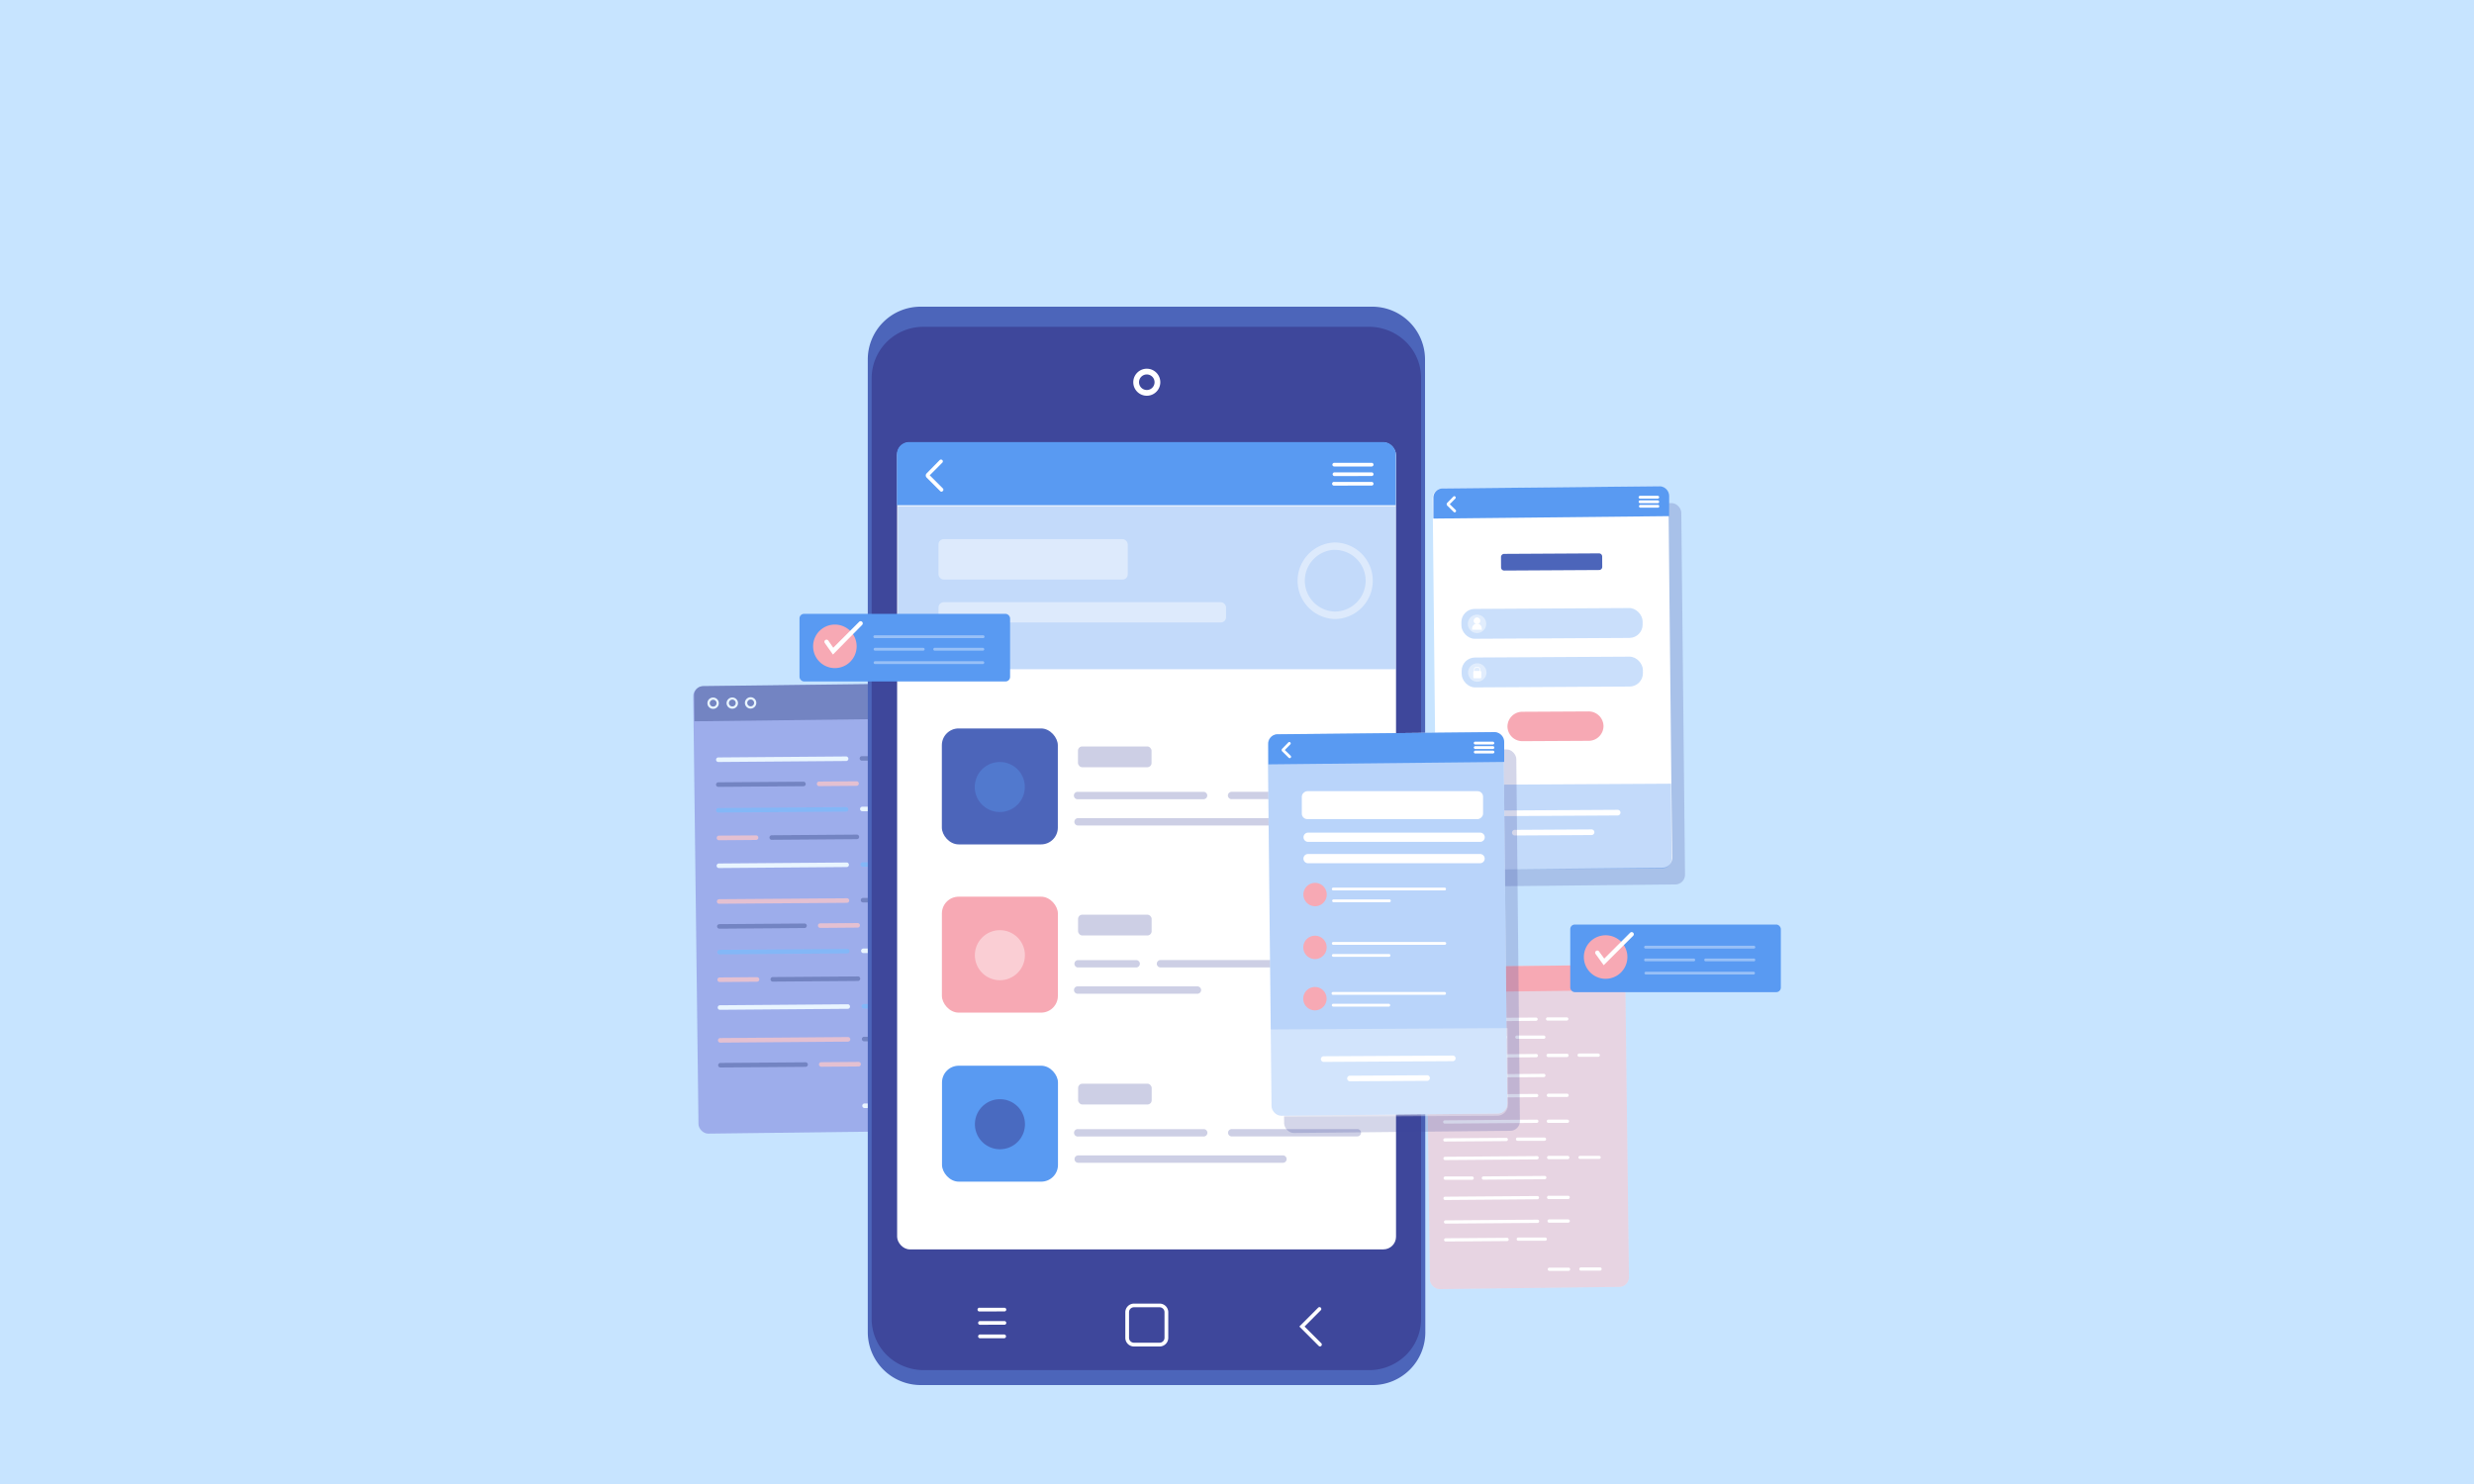 <svg xmlns="http://www.w3.org/2000/svg" viewBox="0 0 500 300"><defs><style>.cls-1{fill:#c7e4ff;}.cls-2{opacity:0.61;}.cls-3{fill:#6d6cd4;opacity:0.74;}.cls-17,.cls-4{fill:#3e479b;}.cls-11,.cls-15,.cls-20,.cls-5{fill:#fff;}.cls-10,.cls-18,.cls-19,.cls-6{fill:#599af2;}.cls-16,.cls-7{fill:#f7a9b4;}.cls-8{fill:none;}.cls-9{fill:#4c65ba;}.cls-10,.cls-12{opacity:0.36;}.cls-11{opacity:0.43;}.cls-13{opacity:0.26;}.cls-14{opacity:0.57;}.cls-15,.cls-16{opacity:0.39;}.cls-17{opacity:0.22;}.cls-18{opacity:0.32;}.cls-19{opacity:0.42;}.cls-20{opacity:0.38;}</style></defs><title>Case study_icons</title><g id="Layer_18" data-name="Layer 18"><rect class="cls-1" width="500" height="300"/><g class="cls-2"><rect class="cls-3" x="140.62" y="138.46" width="55.88" height="90.41" rx="1.95" ry="1.95" transform="translate(-2.22 2.06) rotate(-0.7)"/><path class="cls-4" d="M196.16,140l.06,5.14-55.88.68-.06-5.23a1.87,1.87,0,0,1,1.85-1.89l52-.64A2,2,0,0,1,196.16,140Z"/><path class="cls-5" d="M144.13,143.3a1.15,1.15,0,0,1-1.16-1.14,1.15,1.15,0,1,1,2.3,0A1.14,1.14,0,0,1,144.13,143.3Zm0-1.84a.71.71,0,0,0-.69.7.69.69,0,0,0,.7.68.68.68,0,0,0,.68-.69A.69.69,0,0,0,144.12,141.46Z"/><path class="cls-5" d="M148,143.27a1.15,1.15,0,0,1-1.16-1.14A1.17,1.17,0,0,1,148,141a1.15,1.15,0,0,1,1.15,1.15A1.14,1.14,0,0,1,148,143.27Zm0-1.84a.71.71,0,0,0-.69.7.69.69,0,0,0,.7.68.68.68,0,0,0,.68-.69A.69.69,0,0,0,148,141.43Z"/><path class="cls-5" d="M151.71,143.25a1.16,1.16,0,0,1-1.16-1.14,1.15,1.15,0,0,1,1.14-1.16,1.14,1.14,0,0,1,1.16,1.14A1.16,1.16,0,0,1,151.71,143.25Zm0-1.84a.69.69,0,0,0-.69.69.69.69,0,1,0,1.38,0A.68.68,0,0,0,151.7,141.41Z"/><path class="cls-5" d="M171,153.84l-25.82.2a.46.46,0,0,1,0-.92l25.82-.2a.47.47,0,0,1,.46.46A.45.45,0,0,1,171,153.84Z"/><path class="cls-4" d="M179.56,153.78l-5.36,0a.46.46,0,0,1-.46-.46.45.45,0,0,1,.45-.46l5.36,0a.46.46,0,1,1,0,.92Z"/><path class="cls-5" d="M171.11,175.28l-25.82.2a.47.47,0,0,1-.46-.46.46.46,0,0,1,.46-.46l25.82-.2a.46.46,0,0,1,0,.92Z"/><path class="cls-6" d="M179.72,175.22l-5.36,0a.47.47,0,0,1-.46-.46.46.46,0,0,1,.46-.46l5.35,0a.45.45,0,0,1,.47.45A.47.47,0,0,1,179.72,175.22Z"/><path class="cls-6" d="M171,164.08l-25.82.19a.46.46,0,0,1-.46-.46.45.45,0,0,1,.45-.46l25.82-.19a.46.46,0,0,1,.47.45A.47.47,0,0,1,171,164.08Z"/><path class="cls-5" d="M179.64,164l-5.36,0a.46.46,0,1,1,0-.92l5.36,0a.46.46,0,0,1,.46.46A.45.45,0,0,1,179.64,164Z"/><path class="cls-4" d="M188.46,163.94l-5.36,0a.45.45,0,0,1-.46-.45.47.47,0,0,1,.45-.47l5.36,0a.47.47,0,0,1,.47.46A.47.47,0,0,1,188.46,163.94Z"/><path class="cls-4" d="M162.38,158.94l-17.21.13a.45.45,0,0,1-.46-.45.47.47,0,0,1,.45-.47l17.22-.13a.47.47,0,0,1,.46.46A.45.45,0,0,1,162.38,158.94Z"/><path class="cls-7" d="M173.1,158.86l-7.55.06a.46.46,0,0,1,0-.92l7.55-.06a.47.47,0,0,1,.47.46A.46.46,0,0,1,173.1,158.86Z"/><path class="cls-4" d="M173.18,169.64l-17.21.13a.45.45,0,0,1-.46-.45.46.46,0,0,1,.45-.47l17.22-.13a.47.47,0,0,1,.46.46A.46.46,0,0,1,173.18,169.64Z"/><path class="cls-7" d="M152.8,169.8l-7.55.06a.47.47,0,0,1,0-.93l7.55-.05a.46.46,0,1,1,0,.92Z"/><path class="cls-7" d="M171.17,182.51l-25.82.19a.46.46,0,0,1,0-.92l25.82-.19a.46.46,0,1,1,0,.92Z"/><path class="cls-4" d="M179.78,182.44l-5.36,0a.46.46,0,1,1,0-.92l5.36,0a.46.46,0,0,1,0,.92Z"/><path class="cls-5" d="M171.33,203.94l-25.82.2a.46.46,0,0,1,0-.92l25.82-.2a.46.46,0,1,1,0,.92Z"/><path class="cls-6" d="M179.94,203.88l-5.36,0a.46.46,0,0,1-.46-.46.45.45,0,0,1,.45-.46l5.36,0a.46.46,0,1,1,0,.92Z"/><path class="cls-6" d="M171.25,192.74l-25.82.19a.46.46,0,0,1-.47-.45.47.47,0,0,1,.46-.47l25.82-.19a.46.46,0,0,1,0,.92Z"/><path class="cls-5" d="M179.85,192.67l-5.36,0a.45.45,0,0,1-.46-.45.46.46,0,0,1,.46-.47l5.36,0a.46.46,0,0,1,0,.92Z"/><path class="cls-4" d="M188.68,192.61l-5.36,0a.47.47,0,0,1-.47-.46.47.47,0,0,1,.46-.46l5.36,0a.45.45,0,0,1,.46.45A.46.46,0,0,1,188.68,192.61Z"/><path class="cls-4" d="M162.6,187.61l-17.21.13a.47.47,0,0,1-.47-.46.47.47,0,0,1,.46-.46l17.21-.13a.45.45,0,0,1,.47.45A.47.47,0,0,1,162.6,187.61Z"/><path class="cls-7" d="M173.32,187.52l-7.55.06a.46.46,0,1,1,0-.92l7.55-.06a.47.47,0,0,1,.47.46A.46.46,0,0,1,173.32,187.52Z"/><path class="cls-4" d="M173.4,198.31l-17.21.13a.47.47,0,0,1-.47-.46.46.46,0,0,1,.46-.46l17.21-.13a.45.45,0,0,1,.47.45A.47.47,0,0,1,173.4,198.31Z"/><path class="cls-7" d="M153,198.46l-7.55.06a.47.47,0,0,1-.46-.46.45.45,0,0,1,.45-.46l7.55-.06a.46.46,0,1,1,0,.92Z"/><path class="cls-7" d="M171.38,210.57l-25.82.2a.47.47,0,0,1-.46-.46.46.46,0,0,1,.46-.46l25.82-.2a.46.46,0,0,1,0,.92Z"/><path class="cls-4" d="M180,210.51l-5.36,0a.47.47,0,0,1-.46-.46.45.45,0,0,1,.45-.46l5.36,0a.46.46,0,0,1,.47.45A.47.47,0,0,1,180,210.51Z"/><path class="cls-5" d="M180.09,224l-5.36,0a.46.46,0,1,1,0-.92l5.35,0a.46.46,0,1,1,0,.92Z"/><path class="cls-4" d="M188.91,224l-5.35,0a.45.45,0,0,1-.47-.45.47.47,0,0,1,.46-.47l5.36,0a.47.47,0,0,1,.46.46A.46.46,0,0,1,188.91,224Z"/><path class="cls-4" d="M162.81,215.67l-17.21.13a.46.46,0,0,1-.46-.46.45.45,0,0,1,.45-.46l17.22-.13a.46.46,0,0,1,0,.92Z"/><path class="cls-7" d="M173.53,215.59l-7.55.06a.47.47,0,0,1-.46-.46.45.45,0,0,1,.45-.46l7.55-.06a.46.46,0,1,1,0,.92Z"/></g><polygon class="cls-8" points="174.62 88.56 175.39 91.17 175.38 87.69 174.62 88.56"/><polygon class="cls-8" points="175.46 259.22 175.46 255.74 174.7 258.35 175.46 259.22"/><path class="cls-9" d="M175.38,72.71v60.05l0,81.39,0,41.59v13.6A10.71,10.71,0,0,0,186.13,280h7.6l83.68,0a10.66,10.66,0,0,0,10.65-10.67L288,72.66A10.67,10.67,0,0,0,277.31,62L186,62A10.67,10.67,0,0,0,175.38,72.71Z"/><path class="cls-4" d="M176.16,76.43v58.1l0,78.74,0,40.24v13.16a10.33,10.33,0,0,0,6.84,9.65,10.63,10.63,0,0,0,3.68.66h7.5l82.51,0a10.58,10.58,0,0,0,5.94-1.81,10.24,10.24,0,0,0,4.57-8.51L287.2,76.38a10.18,10.18,0,0,0-3.76-7.89,10.57,10.57,0,0,0-6.76-2.42l-90,0A10.43,10.43,0,0,0,176.16,76.43Z"/><rect class="cls-5" x="181.31" y="89.43" width="100.83" height="163.14" rx="2.56" ry="2.56"/><path class="cls-6" d="M282.1,91.9v10.24l-100.83,0V91.82a2.45,2.45,0,0,1,2.45-2.45l95.81,0A2.57,2.57,0,0,1,282.1,91.9Z"/><path class="cls-5" d="M269.65,94.3a.37.37,0,0,1-.37-.37.38.38,0,0,1,.37-.37h7.57a.37.37,0,0,1,.37.37.38.38,0,0,1-.37.37Z"/><path class="cls-5" d="M269.65,96.24a.38.38,0,0,1,0-.75h7.57a.38.38,0,0,1,.37.37.37.37,0,0,1-.37.37Z"/><path class="cls-5" d="M269.66,98.17a.38.38,0,1,1,0-.75h7.56a.38.38,0,0,1,.37.37.37.37,0,0,1-.37.37Z"/><path class="cls-5" d="M190.29,99.4a.4.4,0,0,1-.27-.11l-2.74-2.74a.6.6,0,0,1,0-.86L189.92,93a.37.37,0,0,1,.52,0,.37.37,0,0,1,0,.53l-2.54,2.55,2.65,2.65a.36.36,0,0,1,0,.52A.38.38,0,0,1,190.29,99.4Z"/><path class="cls-5" d="M231.77,80a2.73,2.73,0,0,1,0-5.46h0a2.73,2.73,0,0,1,0,5.46Zm0-4.3h0a1.57,1.57,0,1,0,0,3.14h0a1.55,1.55,0,0,0,1.11-.46,1.57,1.57,0,0,0-1.12-2.68Z"/><path class="cls-5" d="M229.18,272.2a1.75,1.75,0,0,1-1.75-1.75v-5.17a1.76,1.76,0,0,1,1.75-1.75h5.18a1.75,1.75,0,0,1,1.75,1.75v5.17a1.75,1.75,0,0,1-1.75,1.75Zm5.17-7.93h-5.17a1,1,0,0,0-1,1v5.17a1,1,0,0,0,1,1h5.17a1,1,0,0,0,1-1v-5.17A1,1,0,0,0,234.35,264.27Z"/><path class="cls-5" d="M198,265.12a.38.38,0,1,1,0-.75h5a.38.38,0,0,1,.37.37.37.37,0,0,1-.37.37Z"/><path class="cls-5" d="M198,267.81a.38.38,0,0,1,0-.75h5a.38.38,0,0,1,.37.37.37.37,0,0,1-.37.37Z"/><path class="cls-5" d="M198,270.53a.38.38,0,0,1,0-.75h5a.38.38,0,0,1,0,.75Z"/><path class="cls-5" d="M266.77,272.19a.38.38,0,0,1-.26-.11l-3.91-3.91,3.81-3.82a.36.36,0,0,1,.52,0,.37.37,0,0,1,0,.53l-3.28,3.29,3.39,3.38a.38.38,0,0,1-.27.64Z"/><rect class="cls-10" x="181.44" y="102.32" width="100.68" height="32.97"/><rect class="cls-11" x="189.67" y="108.99" width="38.25" height="8.17" rx="1.05" ry="1.05"/><rect class="cls-11" x="189.68" y="121.74" width="58.11" height="4.09" rx="1.05" ry="1.05"/><path class="cls-11" d="M269.71,125.14a7.74,7.74,0,0,1,0-15.47h0a7.72,7.72,0,0,1,7.73,7.73h0a7.73,7.73,0,0,1-7.72,7.74Zm0-14h0a6.25,6.25,0,0,0,0,12.49h0A6.25,6.25,0,0,0,276,117.4h0a6.25,6.25,0,0,0-6.25-6.24Z"/><rect class="cls-9" x="190.35" y="147.26" width="23.44" height="23.44" rx="3.39" ry="3.39"/><g class="cls-12"><path class="cls-6" d="M207.12,159.09a5.06,5.06,0,1,1-5.05-5.05A5.05,5.05,0,0,1,207.12,159.09Z"/></g><g class="cls-13"><rect class="cls-4" x="217.86" y="150.9" width="14.87" height="4.2" rx="0.85" ry="0.85"/><path class="cls-4" d="M217.87,161.57a.75.75,0,1,1,0-1.49h25.38a.74.74,0,0,1,.74.74.75.75,0,0,1-.74.75Z"/><path class="cls-4" d="M217.87,166.88a.74.74,0,0,1-.74-.74.75.75,0,0,1,.74-.75l41.39,0h0a.75.75,0,0,1,.74.75.74.74,0,0,1-.74.74l-41.39,0Z"/><path class="cls-4" d="M248.91,161.56a.76.76,0,0,1-.75-.75.75.75,0,0,1,.75-.74h25.38a.74.74,0,0,1,0,1.48l-25.38,0Z"/></g><rect class="cls-6" x="190.38" y="215.44" width="23.44" height="23.44" rx="3.39" ry="3.39"/><g class="cls-14"><path class="cls-4" d="M207.15,227.27a5.06,5.06,0,1,1-5.05-5.06A5.05,5.05,0,0,1,207.15,227.27Z"/></g><g class="cls-13"><rect class="cls-4" x="217.89" y="219.08" width="14.87" height="4.2" rx="0.85" ry="0.85"/><path class="cls-4" d="M217.9,229.75a.75.75,0,1,1,0-1.49h25.38a.74.74,0,0,1,.74.74.75.75,0,0,1-.74.75Z"/><path class="cls-4" d="M217.9,235.06a.74.74,0,0,1-.74-.74.75.75,0,0,1,.74-.75l41.39,0h0a.75.75,0,0,1,.74.75.74.74,0,0,1-.74.74l-41.39,0Z"/><path class="cls-4" d="M248.94,229.74a.76.76,0,0,1-.75-.75.75.75,0,0,1,.75-.74h25.38a.74.74,0,0,1,0,1.48l-25.38,0Z"/></g><rect class="cls-7" x="190.36" y="181.27" width="23.44" height="23.44" rx="3.39" ry="3.39"/><circle class="cls-11" cx="202.08" cy="193.1" r="5.06"/><g class="cls-13"><rect class="cls-4" x="217.88" y="184.91" width="14.87" height="4.2" rx="0.85" ry="0.85"/><path class="cls-4" d="M217.88,195.58a.74.74,0,0,1-.74-.74.75.75,0,0,1,.74-.75h11.74a.75.75,0,0,1,.75.74.76.76,0,0,1-.75.75Z"/><path class="cls-4" d="M217.89,200.89a.75.75,0,1,1,0-1.49H242a.76.76,0,0,1,.75.75.75.75,0,0,1-.75.74Z"/><path class="cls-4" d="M234.53,195.57a.74.74,0,0,1-.74-.74.75.75,0,0,1,.74-.75H258a.75.75,0,0,1,.74.75.74.74,0,0,1-.74.74Z"/><path class="cls-4" d="M262.34,195.56a.74.74,0,0,1-.74-.74.75.75,0,0,1,.74-.75h11.74a.75.75,0,0,1,.75.74.76.76,0,0,1-.75.75Z"/></g><rect class="cls-15" x="288.59" y="195.29" width="40.24" height="65.11" rx="1.95" ry="1.95" transform="translate(-2.75 3.77) rotate(-0.7)"/><rect class="cls-16" x="288.59" y="195.29" width="40.24" height="65.11" rx="1.95" ry="1.95" transform="translate(-2.75 3.77) rotate(-0.7)"/><path class="cls-7" d="M328.59,197l0,3.15-40.24.49,0-3.25a1.87,1.87,0,0,1,1.85-1.89l36.41-.44A2,2,0,0,1,328.59,197Z"/><path class="cls-5" d="M291.12,198.78a.83.83,0,0,1-.83-.83.83.83,0,1,1,1.65,0A.83.83,0,0,1,291.12,198.78Zm0-1.33a.5.5,0,0,0-.49.5.48.48,0,0,0,.5.49.5.5,0,0,0,0-1Z"/><path class="cls-5" d="M293.89,198.76a.84.84,0,0,1-.84-.83.83.83,0,0,1,.83-.83.82.82,0,0,1,.83.82A.84.84,0,0,1,293.89,198.76Zm0-1.33a.5.5,0,1,0,0,1,.49.49,0,0,0,.49-.5A.5.5,0,0,0,293.88,197.43Z"/><path class="cls-5" d="M296.58,198.73a.83.83,0,1,1,0-1.65.83.83,0,1,1,0,1.65Zm0-1.32a.5.5,0,1,0,0,1,.49.49,0,0,0,.49-.5A.5.5,0,0,0,296.57,197.41Z"/><path class="cls-5" d="M310.44,206.37l-18.6.14a.33.33,0,0,1-.33-.33.33.33,0,0,1,.33-.33l18.59-.15a.35.35,0,0,1,.34.33A.34.34,0,0,1,310.44,206.37Z"/><path class="cls-5" d="M316.63,206.32l-3.85,0a.33.33,0,1,1,0-.66l3.86,0a.33.33,0,1,1,0,.66Z"/><path class="cls-5" d="M310.55,221.8l-18.59.14a.33.33,0,0,1,0-.66l18.6-.14a.33.33,0,0,1,.33.33A.33.33,0,0,1,310.55,221.8Z"/><path class="cls-5" d="M316.75,221.76l-3.86,0a.34.34,0,0,1,0-.67l3.86,0a.34.34,0,0,1,0,.67Z"/><path class="cls-5" d="M310.49,213.73l-18.59.15a.35.35,0,0,1-.34-.33.34.34,0,0,1,.33-.34l18.6-.14a.33.33,0,0,1,.33.33A.33.33,0,0,1,310.49,213.73Z"/><path class="cls-5" d="M316.69,213.69l-3.86,0a.34.34,0,0,1,0-.67l3.86,0a.32.32,0,0,1,.33.32A.34.34,0,0,1,316.69,213.69Z"/><path class="cls-5" d="M323,213.64l-3.85,0a.33.33,0,1,1,0-.66l3.86,0a.33.33,0,1,1,0,.66Z"/><path class="cls-5" d="M304.27,210l-12.4.09a.33.33,0,0,1-.33-.33.32.32,0,0,1,.32-.33l12.4-.09a.33.33,0,0,1,.33.33A.32.32,0,0,1,304.27,210Z"/><path class="cls-5" d="M312,210l-5.43,0a.33.33,0,0,1-.34-.33.33.33,0,0,1,.33-.33l5.44,0a.33.33,0,1,1,0,.66Z"/><path class="cls-5" d="M312,217.74l-12.39.1a.33.33,0,1,1,0-.66l12.4-.1a.33.33,0,0,1,.33.33A.33.33,0,0,1,312,217.74Z"/><path class="cls-5" d="M297.37,217.86l-5.44,0a.35.35,0,0,1-.34-.33.34.34,0,0,1,.33-.34l5.44,0a.34.34,0,1,1,0,.67Z"/><path class="cls-5" d="M310.59,227l-18.59.14a.35.35,0,0,1-.34-.33.33.33,0,0,1,.33-.33l18.6-.14a.32.32,0,0,1,.33.32A.33.33,0,0,1,310.59,227Z"/><path class="cls-5" d="M316.79,227l-3.86,0a.33.33,0,0,1-.33-.33.33.33,0,0,1,.33-.33l3.86,0a.33.33,0,0,1,.33.33A.33.33,0,0,1,316.79,227Z"/><path class="cls-5" d="M310.71,242.44l-18.59.15a.34.34,0,1,1,0-.67l18.59-.14a.33.33,0,1,1,0,.66Z"/><path class="cls-5" d="M316.91,242.4l-3.86,0a.34.34,0,1,1,0-.67l3.86,0a.32.32,0,0,1,.34.32A.34.34,0,0,1,316.91,242.4Z"/><path class="cls-5" d="M310.65,234.38l-18.6.14a.33.33,0,0,1-.33-.33.34.34,0,0,1,.33-.34l18.59-.14a.34.34,0,0,1,.34.33A.34.34,0,0,1,310.65,234.38Z"/><path class="cls-5" d="M316.85,234.33l-3.86,0a.33.33,0,1,1,0-.66l3.86,0a.33.33,0,1,1,0,.66Z"/><path class="cls-5" d="M323.2,234.28l-3.86,0A.33.33,0,0,1,319,234a.33.33,0,0,1,.33-.33l3.86,0a.33.33,0,0,1,.33.33A.33.33,0,0,1,323.2,234.28Z"/><path class="cls-5" d="M304.42,230.68l-12.39.09a.32.32,0,0,1-.34-.32.34.34,0,0,1,.33-.34l12.4-.09a.33.33,0,0,1,0,.66Z"/><path class="cls-5" d="M312.14,230.62l-5.44,0a.33.33,0,1,1,0-.66l5.44,0a.33.33,0,0,1,.33.33A.33.33,0,0,1,312.14,230.62Z"/><path class="cls-5" d="M312.2,238.39l-12.4.09a.33.33,0,1,1,0-.66l12.39-.1a.34.34,0,0,1,.34.33A.35.35,0,0,1,312.2,238.39Z"/><path class="cls-5" d="M297.52,238.5l-5.44,0a.33.33,0,0,1-.33-.33.35.35,0,0,1,.33-.34l5.44,0a.33.33,0,0,1,.33.33A.33.33,0,0,1,297.52,238.5Z"/><path class="cls-5" d="M310.75,247.22l-18.6.14a.33.33,0,0,1-.33-.33.33.33,0,0,1,.33-.33l18.59-.14a.33.33,0,0,1,0,.66Z"/><path class="cls-5" d="M316.94,247.17l-3.86,0a.33.33,0,1,1,0-.66l3.86,0a.33.33,0,1,1,0,.66Z"/><path class="cls-5" d="M317,256.92l-3.86,0a.35.35,0,0,1-.34-.33.33.33,0,0,1,.33-.33l3.86,0a.32.32,0,0,1,.34.32A.34.34,0,0,1,317,256.92Z"/><path class="cls-5" d="M323.37,256.87l-3.86,0a.33.33,0,0,1-.33-.33.33.33,0,0,1,.33-.33l3.86,0a.33.33,0,0,1,.33.33A.33.33,0,0,1,323.37,256.87Z"/><path class="cls-5" d="M304.58,250.89l-12.4.09a.33.33,0,0,1,0-.66l12.4-.09a.33.33,0,0,1,.33.33A.32.32,0,0,1,304.58,250.89Z"/><path class="cls-5" d="M312.29,250.83l-5.43,0a.33.33,0,0,1-.34-.33.33.33,0,0,1,.33-.33l5.44,0a.33.33,0,0,1,.33.33A.33.33,0,0,1,312.29,250.83Z"/><rect class="cls-17" x="292.51" y="101.95" width="47.65" height="77.1" rx="1.95" ry="1.95" transform="translate(-1.42 3.24) rotate(-0.59)"/><rect class="cls-5" x="289.9" y="98.56" width="47.65" height="77.1" rx="1.95" ry="1.95" transform="translate(-1.38 3.21) rotate(-0.59)"/><path class="cls-6" d="M337.34,100.25l0,4.09-47.65.49,0-4.19a1.86,1.86,0,0,1,1.84-1.89l43.82-.45A2,2,0,0,1,337.34,100.25Z"/><path class="cls-5" d="M331.46,100.8a.28.28,0,0,1-.29-.28.3.3,0,0,1,.28-.29l3.58,0a.29.29,0,0,1,.29.28.3.3,0,0,1-.29.29l-3.57,0Z"/><path class="cls-5" d="M331.47,101.72a.29.29,0,0,1-.29-.29.29.29,0,0,1,.28-.28l3.58,0a.3.3,0,0,1,.28.28.28.28,0,0,1-.28.29l-3.57,0Z"/><path class="cls-5" d="M331.48,102.63a.29.29,0,0,1,0-.57l3.58,0h0a.28.28,0,0,1,.28.29.27.27,0,0,1-.28.28l-3.57,0Z"/><path class="cls-5" d="M294,103.58a.32.32,0,0,1-.2-.08l-1.31-1.29a.4.4,0,0,1,0-.56l1.23-1.26a.28.28,0,0,1,.4,0,.28.28,0,0,1,0,.4L293,101.93l1.19,1.16a.28.28,0,0,1,0,.4A.29.29,0,0,1,294,103.58Z"/><path class="cls-10" d="M335.89,175.57l-43.89.25a1.91,1.91,0,0,1-1.93-1.91L290,158.7l47.73-.27.09,15.22A1.92,1.92,0,0,1,335.89,175.57Z"/><path class="cls-9" d="M304,111.9h19.18a.64.64,0,0,1,.64.64v2.1a.63.63,0,0,1-.63.63H304a.63.63,0,0,1-.63-.63v-2.1a.64.64,0,0,1,.64-.64Z" transform="translate(-0.64 1.77) rotate(-0.32)"/><rect class="cls-18" x="295.35" y="122.99" width="36.63" height="6.04" rx="2.69" ry="2.69" transform="translate(-0.7 1.77) rotate(-0.32)"/><path class="cls-11" d="M300.37,126.1a1.86,1.86,0,1,1-1.87-1.84A1.86,1.86,0,0,1,300.37,126.1Z"/><path class="cls-5" d="M299.17,125.58a.67.67,0,0,1-1.33,0,.67.67,0,1,1,1.33,0Z"/><path class="cls-5" d="M299.51,127.31h-2v-.24a1,1,0,0,1,1-1h0a.94.94,0,0,1,.95.93Z"/><rect class="cls-18" x="295.41" y="132.82" width="36.63" height="6.04" rx="2.69" ry="2.69" transform="translate(-0.76 1.77) rotate(-0.32)"/><path class="cls-11" d="M300.42,135.94a1.86,1.86,0,1,1-1.87-1.85A1.86,1.86,0,0,1,300.42,135.94Z"/><rect class="cls-5" x="297.76" y="135.64" width="1.62" height="1.48" rx="0.18" ry="0.18" transform="translate(-0.76 1.67) rotate(-0.32)"/><path class="cls-5" d="M297.91,135.78v-.46A.46.46,0,0,1,298,135a.45.45,0,0,1,.32-.14h.43a.38.38,0,0,1,.28.12.38.38,0,0,1,.12.29v.5h-.14v-.5a.27.27,0,0,0-.08-.19.25.25,0,0,0-.18-.08h-.43a.32.32,0,0,0-.22.1.29.29,0,0,0-.09.22v.46Z"/><path class="cls-7" d="M321.14,149.76l-13.48.07a3,3,0,0,1-3-2.94h0a3,3,0,0,1,2.93-3l13.48-.07a3,3,0,0,1,3,2.94h0A3,3,0,0,1,321.14,149.76Z"/><path class="cls-5" d="M300.84,165a.57.57,0,0,1,0-1.14l26.09-.15h0a.57.57,0,0,1,0,1.14l-26.09.15Z"/><path class="cls-5" d="M306.15,168.9a.57.57,0,0,1,0-1.14l15.51-.09h0a.58.58,0,0,1,.57.57.58.58,0,0,1-.57.57l-15.51.09Z"/><rect class="cls-17" x="259.19" y="151.65" width="47.65" height="77.1" rx="1.95" ry="1.95" transform="matrix(1, -0.01, 0.01, 1, -1.93, 2.9)"/><rect class="cls-5" x="256.58" y="148.26" width="47.65" height="77.1" rx="1.95" ry="1.95" transform="translate(-1.89 2.87) rotate(-0.59)"/><rect class="cls-19" x="256.58" y="148.26" width="47.65" height="77.1" rx="1.95" ry="1.95" transform="translate(-1.89 2.87) rotate(-0.59)"/><path class="cls-6" d="M304,149.94l0,4.09-47.65.49,0-4.19a1.87,1.87,0,0,1,1.84-1.89L302,148A2,2,0,0,1,304,149.94Z"/><path class="cls-5" d="M298.14,150.5a.3.3,0,0,1-.29-.29.29.29,0,0,1,.29-.28l3.57,0a.32.32,0,0,1,.29.28.29.29,0,0,1-.29.29l-3.57,0Z"/><path class="cls-5" d="M298.15,151.41a.3.3,0,0,1-.29-.28.29.29,0,0,1,.28-.29l3.58,0h0a.3.3,0,0,1,.29.29.29.29,0,0,1-.29.28l-3.57,0Z"/><path class="cls-5" d="M298.16,152.32a.28.28,0,0,1-.29-.28.3.3,0,0,1,.28-.29l3.58,0h0a.29.29,0,0,1,.29.28.3.3,0,0,1-.29.29l-3.57,0Z"/><path class="cls-5" d="M260.65,153.27a.32.32,0,0,1-.2-.08l-1.31-1.29a.39.39,0,0,1,0-.55l1.23-1.26a.28.28,0,0,1,.41.39l-1.12,1.14,1.19,1.16a.3.3,0,0,1,0,.41A.32.32,0,0,1,260.65,153.27Z"/><g class="cls-12"><path class="cls-5" d="M302.57,225.27l-43.89.24a1.91,1.91,0,0,1-1.93-1.9l-.09-15.21,47.73-.27.09,15.21A1.92,1.92,0,0,1,302.57,225.27Z"/><path class="cls-5" d="M258.66,225.8a2.17,2.17,0,0,1-1.54-.64,2.2,2.2,0,0,1-.66-1.55l-.08-15.5,48.3-.27.08,15.5a2.2,2.2,0,0,1-2.19,2.21l-43.89.25ZM257,208.68l.08,14.93a1.63,1.63,0,0,0,.49,1.15,1.61,1.61,0,0,0,1.14.47h0l43.9-.25a1.64,1.64,0,0,0,1.63-1.64l-.09-14.93Z"/></g><rect class="cls-5" x="278.94" y="144.66" width="5.65" height="36.63" rx="1.11" ry="1.11" transform="matrix(0, -1, 1, 0, 118.44, 444.53)"/><path class="cls-5" d="M299.13,170.19l-34.76,0a.94.94,0,0,1-.93-.94h0a.94.94,0,0,1,.94-.93l34.75,0a.94.94,0,0,1,.94.94h0A.93.93,0,0,1,299.13,170.19Z"/><path class="cls-5" d="M299.12,174.51l-34.75,0a.94.94,0,0,1-.94-.94h0a.92.92,0,0,1,.94-.93l34.76,0a.94.94,0,0,1,.93.94h0A.94.94,0,0,1,299.12,174.51Z"/><path class="cls-7" d="M268.14,180.84a2.36,2.36,0,1,1-2.36-2.36A2.36,2.36,0,0,1,268.14,180.84Z"/><path class="cls-7" d="M268.12,191.52a2.36,2.36,0,1,1-2.35-2.36A2.35,2.35,0,0,1,268.12,191.52Z"/><path class="cls-7" d="M268.11,201.89a2.36,2.36,0,1,1-2.35-2.36A2.36,2.36,0,0,1,268.11,201.89Z"/><path class="cls-5" d="M292,180h0l-22.55,0a.28.28,0,1,1,0-.56h0l22.55,0a.29.29,0,0,1,0,.57Z"/><path class="cls-5" d="M280.74,182.39h0l-11.27,0a.29.29,0,0,1,0-.57h0l11.27,0a.29.29,0,1,1,0,.57Z"/><path class="cls-5" d="M292,191h0l-22.54,0a.28.28,0,0,1-.28-.29.27.27,0,0,1,.28-.28h0l22.54,0a.28.28,0,1,1,0,.56Z"/><path class="cls-5" d="M280.73,193.42h0l-11.27,0a.28.28,0,1,1,0-.56h11.27a.28.28,0,0,1,.28.28A.29.29,0,0,1,280.73,193.42Z"/><path class="cls-5" d="M292,201.11h0l-22.54,0a.29.29,0,1,1,0-.57h0l22.54,0a.29.29,0,0,1,0,.57Z"/><path class="cls-5" d="M280.72,203.49H269.44a.29.29,0,0,1-.28-.29.28.28,0,0,1,.28-.28h11.28a.29.29,0,0,1,0,.57Z"/><path class="cls-5" d="M267.52,214.67a.57.57,0,0,1,0-1.14l26.09-.14h0a.56.56,0,0,1,.57.56.57.57,0,0,1-.56.57l-26.09.15Z"/><path class="cls-5" d="M272.83,218.59a.57.57,0,0,1-.57-.56.56.56,0,0,1,.56-.57l15.52-.09h0a.57.57,0,1,1,0,1.13l-15.51.09Z"/><rect class="cls-6" x="161.58" y="124.09" width="42.56" height="13.67" rx="0.92" ry="0.92"/><path class="cls-7" d="M168.73,135.06a4.4,4.4,0,1,1,4.4-4.4A4.4,4.4,0,0,1,168.73,135.06Z"/><path class="cls-5" d="M168.34,132.32,166.7,130a.44.44,0,0,1,.09-.61.43.43,0,0,1,.33-.07.42.42,0,0,1,.28.17l1,1.45,5.23-5.23a.4.4,0,0,1,.31-.13h0a.44.44,0,0,1,.31.74Z"/><path class="cls-20" d="M198.63,129H176.86a.29.29,0,1,1,0-.57h21.77a.29.29,0,1,1,0,.57Z"/><path class="cls-20" d="M186.59,131.53h-9.73a.28.28,0,0,1-.29-.28.29.29,0,0,1,.29-.29h9.73a.29.29,0,0,1,.28.29A.28.28,0,0,1,186.59,131.53Z"/><path class="cls-20" d="M198.63,131.53H188.9a.28.28,0,0,1-.28-.28.29.29,0,0,1,.28-.29h9.73a.29.29,0,0,1,.29.29A.28.28,0,0,1,198.63,131.53Z"/><path class="cls-20" d="M198.63,134.24H176.86a.29.29,0,0,1-.29-.29.28.28,0,0,1,.29-.28h21.77a.28.28,0,0,1,.29.28A.29.29,0,0,1,198.63,134.24Z"/><rect class="cls-6" x="317.35" y="186.9" width="42.56" height="13.67" rx="0.92" ry="0.92"/><path class="cls-7" d="M324.5,197.87a4.4,4.4,0,1,1,4.4-4.4A4.41,4.41,0,0,1,324.5,197.87Z"/><path class="cls-5" d="M324.11,195.12l-1.64-2.27a.43.43,0,0,1,.1-.61.4.4,0,0,1,.32-.08.47.47,0,0,1,.28.18l1.05,1.45,5.23-5.23a.44.44,0,0,1,.62,0,.43.43,0,0,1,0,.61Zm-1.4-2.45Z"/><path class="cls-20" d="M354.4,191.76H332.63a.29.29,0,1,1,0-.57H354.4a.29.29,0,1,1,0,.57Z"/><path class="cls-20" d="M342.36,194.34h-9.73a.29.29,0,1,1,0-.57h9.73a.29.29,0,0,1,0,.57Z"/><path class="cls-20" d="M354.4,194.34h-9.73a.29.29,0,0,1,0-.57h9.73a.29.29,0,1,1,0,.57Z"/><path class="cls-20" d="M354.4,197H332.63a.28.28,0,1,1,0-.56H354.4a.28.28,0,1,1,0,.56Z"/></g></svg>